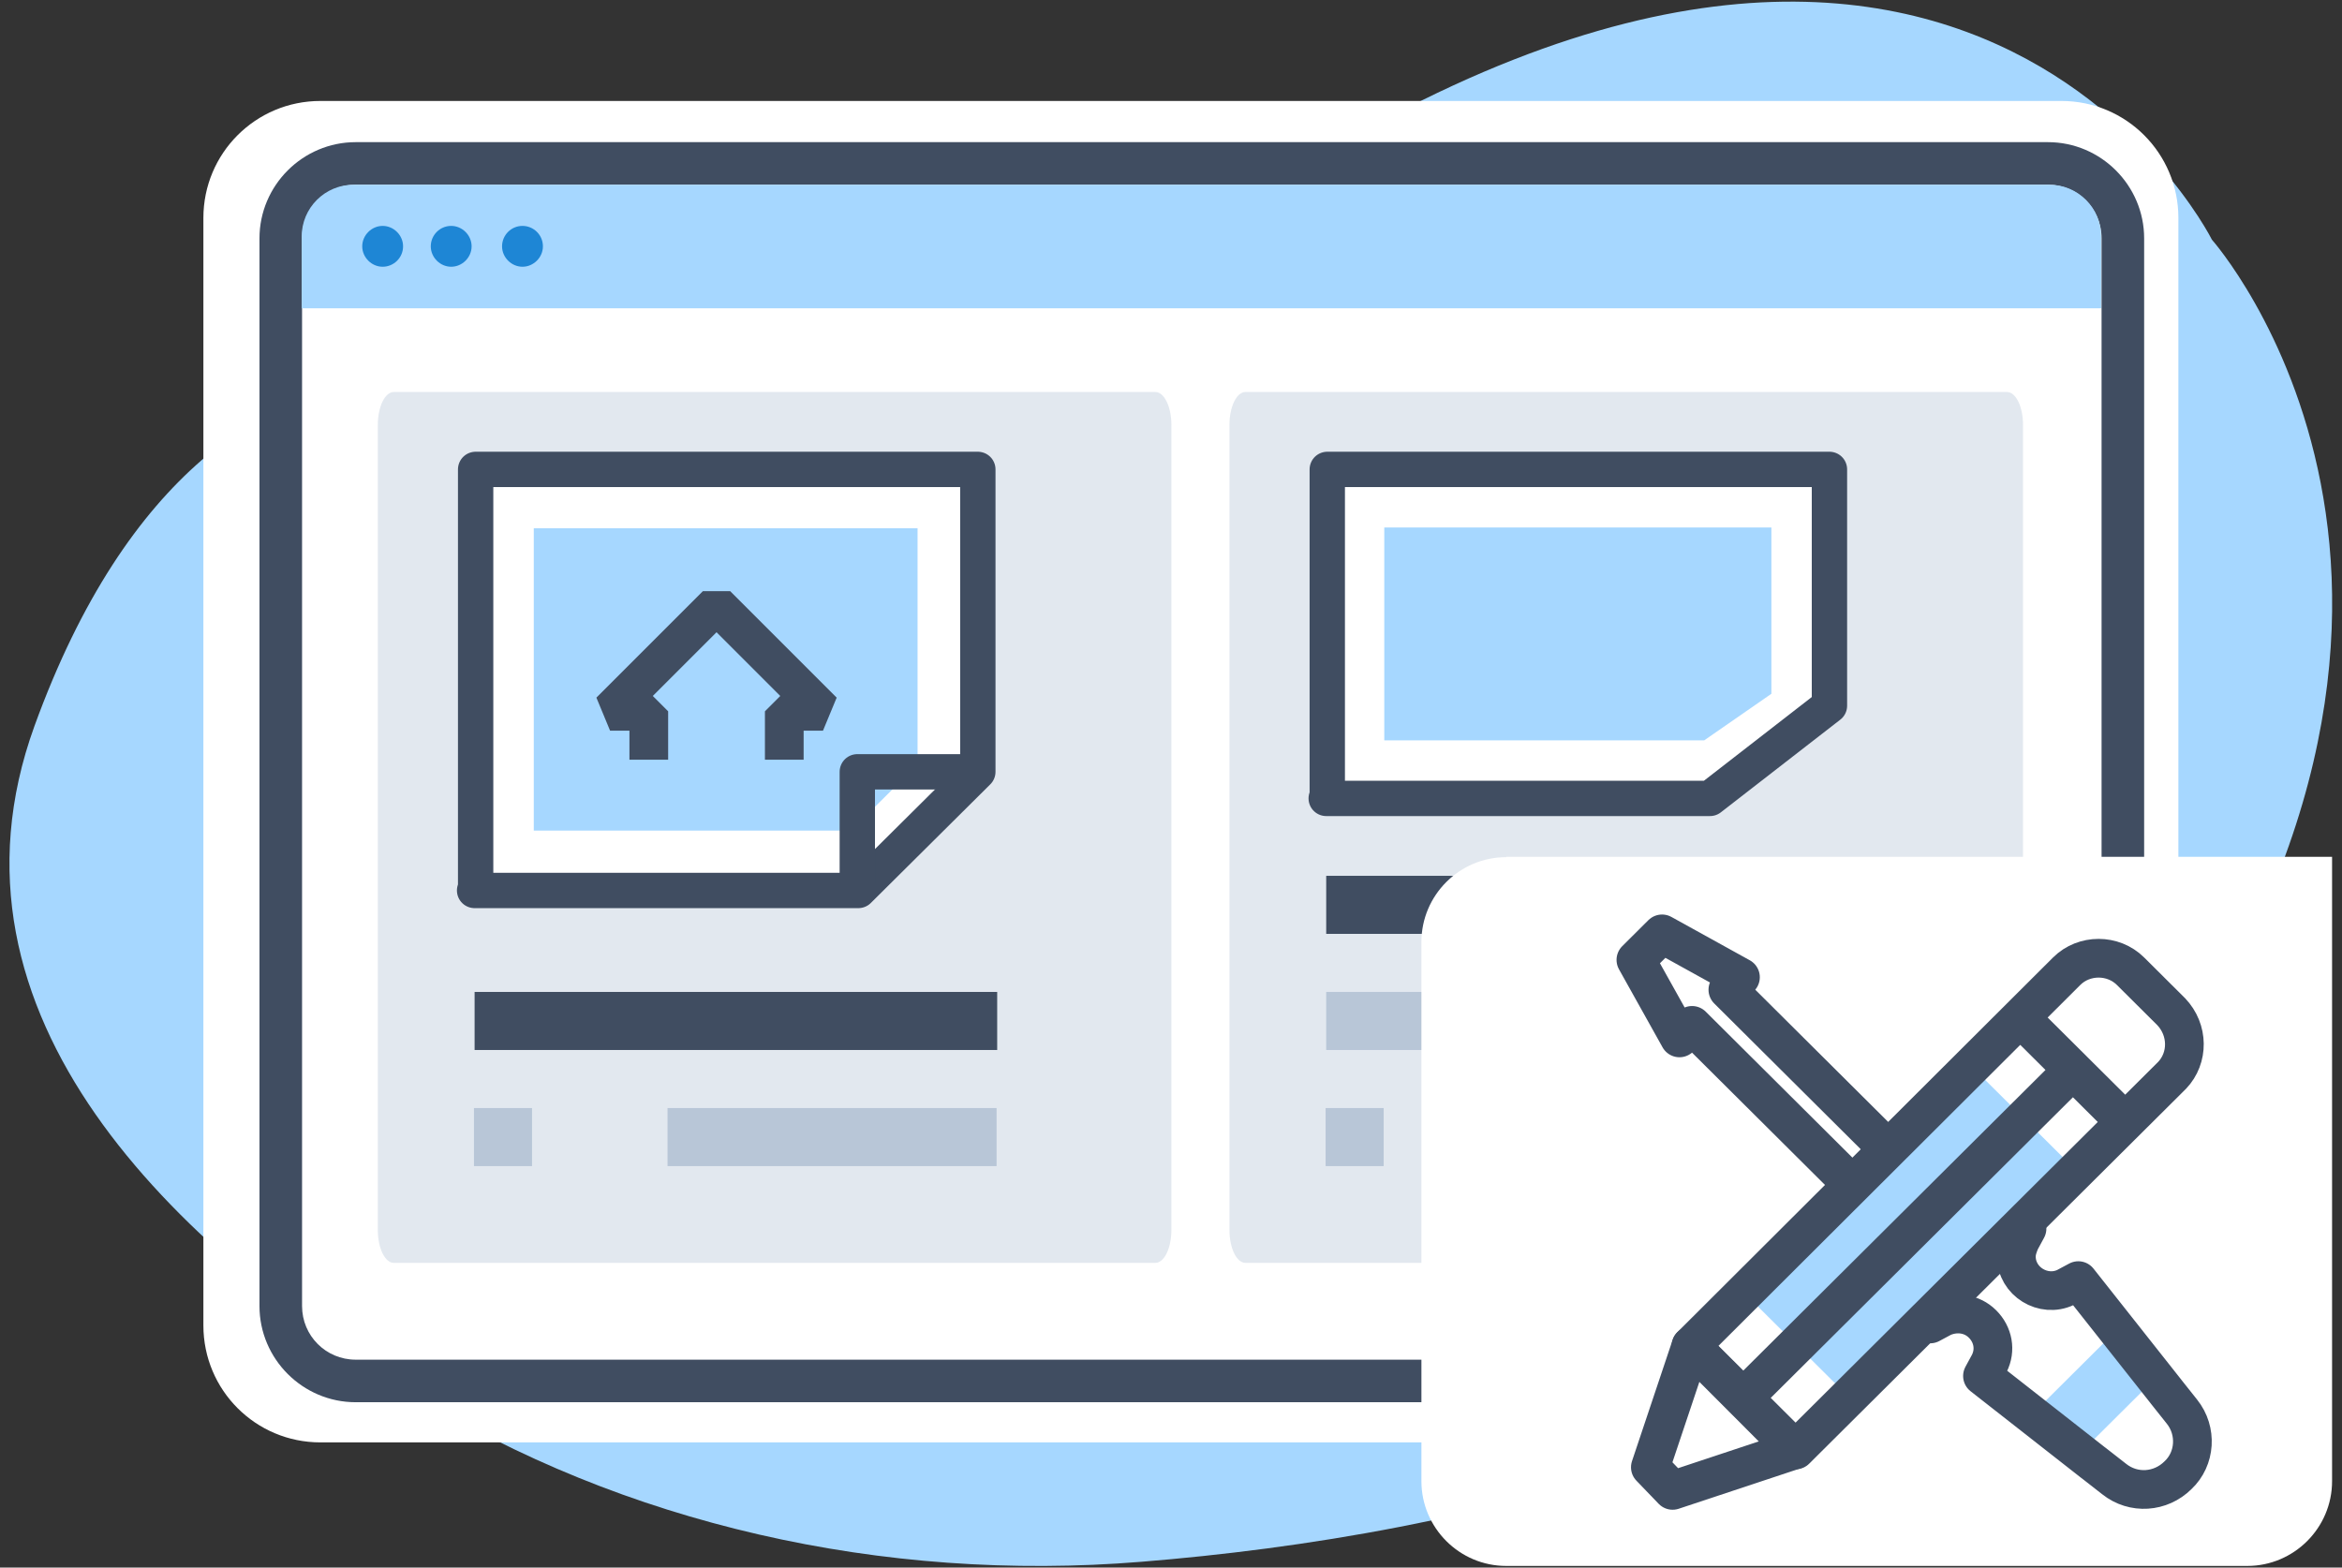 <?xml version="1.0" encoding="UTF-8"?> <svg xmlns="http://www.w3.org/2000/svg" width="121" height="81" viewBox="0 0 121 81" fill="none"><rect x="0" y="0" width="121" height="81" fill="#333333" stroke="none"/><g clip-path="url(#clip0_102_2031)"><path fill-rule="evenodd" clip-rule="evenodd" d="M31.108 21.133C31.108 21.133 11.402 11.011 1.781 37.514C-3.673 52.553 9.149 64.481 21.273 71.992C32.199 78.751 45.594 81.791 58.97 80.7C75.547 79.359 98.437 74.406 110.419 58.097C130.554 30.7 114.281 12.388 114.281 12.388C114.281 12.388 99.439 -17.351 57.253 15.643C57.253 15.643 45.236 25.514 31.108 21.133Z" fill="#A6D7FF"></path><path fill-rule="evenodd" clip-rule="evenodd" d="M106.502 74.531H16.552C13.208 74.531 10.508 71.831 10.508 68.486V11.262C10.508 7.918 13.208 5.217 16.552 5.217H106.502C109.846 5.217 112.547 7.918 112.547 11.262V68.486C112.547 71.831 109.846 74.531 106.502 74.531Z" fill="white"></path><path d="M105.806 72.456H18.378C15.642 72.456 13.406 70.221 13.406 67.485V12.317C13.406 9.581 15.642 7.345 18.378 7.345H105.806C108.542 7.345 110.778 9.581 110.778 12.317V67.485C110.778 70.221 108.542 72.456 105.806 72.456ZM18.378 9.545C16.84 9.545 15.606 10.779 15.606 12.317V67.485C15.606 69.023 16.84 70.257 18.378 70.257H105.806C107.344 70.257 108.578 69.023 108.578 67.485V12.317C108.578 10.779 107.344 9.545 105.806 9.545H18.378Z" fill="#404D61"></path><path fill-rule="evenodd" clip-rule="evenodd" d="M105.894 9.545H18.268C16.784 9.545 15.586 10.743 15.586 12.227V15.929H108.558V12.227C108.558 10.743 107.36 9.545 105.876 9.545H105.894Z" fill="#A6D7FF"></path><path fill-rule="evenodd" clip-rule="evenodd" d="M20.825 12.728C20.825 13.318 20.342 13.783 19.77 13.783C19.198 13.783 18.715 13.3 18.715 12.728C18.715 12.156 19.198 11.673 19.77 11.673C20.342 11.673 20.825 12.156 20.825 12.728ZM23.311 11.673C22.721 11.673 22.256 12.156 22.256 12.728C22.256 13.3 22.738 13.783 23.311 13.783C23.883 13.783 24.366 13.3 24.366 12.728C24.366 12.156 23.883 11.673 23.311 11.673ZM26.995 11.673C26.404 11.673 25.939 12.156 25.939 12.728C25.939 13.3 26.422 13.783 26.995 13.783C27.567 13.783 28.05 13.3 28.05 12.728C28.05 12.138 27.567 11.673 26.995 11.673Z" fill="#1E86D5"></path><path opacity="0.4" d="M59.692 20.255H20.347C19.89 20.255 19.52 21.016 19.52 21.954V63.557C19.52 64.495 19.89 65.255 20.347 65.255H59.692C60.149 65.255 60.52 64.495 60.52 63.557V21.954C60.52 21.016 60.149 20.255 59.692 20.255Z" fill="#B8C6D7"></path><path opacity="0.4" d="M103.692 20.255H64.347C63.89 20.255 63.52 21.016 63.52 21.954V63.557C63.52 64.495 63.89 65.255 64.347 65.255H103.692C104.149 65.255 104.52 64.495 104.52 63.557V21.954C104.52 21.016 104.149 20.255 103.692 20.255Z" fill="#B8C6D7"></path><path d="M51.488 57.255H34.488V60.255H51.488V57.255Z" fill="#B8C6D7"></path><path d="M95.488 57.255H78.488V60.255H95.488V57.255Z" fill="#B8C6D7"></path><path d="M51.52 51.255H24.52V54.255H51.52V51.255Z" fill="#404D61"></path><path d="M95.519 51.255H68.519V54.255H95.519V51.255Z" fill="#B8C6D7"></path><path d="M95.519 45.255H68.519V48.255H95.519V45.255Z" fill="#404D61"></path><rect x="24.488" y="57.255" width="3" height="3" fill="#B8C6D7"></rect><rect x="68.488" y="57.255" width="3" height="3" fill="#B8C6D7"></rect><path d="M24.52 46.012H44.347L50.52 39.881V24.255H24.574V46.012H24.52Z" fill="white" stroke="#404D61" stroke-width="1.826" stroke-linecap="round" stroke-linejoin="round"></path><path fill-rule="evenodd" clip-rule="evenodd" d="M32.112 36.626C32.986 38.145 34.789 39.556 35.663 39.773C36.537 39.556 38.339 38.145 39.213 36.626C39.486 36.137 39.65 35.649 39.759 35.215V35.161C39.213 34.727 38.558 34.13 38.175 33.479C37.957 33.099 37.848 32.719 37.793 32.394H37.738C37.028 32.285 36.264 32.502 35.663 33.099C33.696 31.092 30.201 33.316 32.112 36.626Z" fill="#A6D7FF"></path><path d="M43.965 42.919H27.578V27.294H47.406V39.501" fill="#A6D7FF"></path><path d="M50.083 39.881H44.293V45.632" stroke="#404D61" stroke-width="1.826" stroke-linecap="round" stroke-linejoin="round"></path><path d="M68.519 41.255H88.347L94.519 36.465V24.255H68.574V41.255H68.519Z" fill="white" stroke="#404D61" stroke-width="1.826" stroke-linecap="round" stroke-linejoin="round"></path><path d="M88.049 38.255H71.519V27.255H91.519V35.849" fill="#A6D7FF"></path><path d="M40.52 39.255V36.755H42.52L37.02 31.255L31.52 36.755H33.52V39.255" stroke="#404D61" stroke-width="2" stroke-linejoin="bevel"></path><path d="M77.819 44.273H120.487V76.534C120.487 78.948 118.52 80.915 116.106 80.915H77.819C75.405 80.915 73.438 78.948 73.438 76.534V48.672C73.438 46.258 75.405 44.291 77.819 44.291V44.273Z" fill="white"></path><path d="M111.379 71.198L107.477 75.08L104.977 73.089L109.378 68.71L111.379 71.198Z" fill="#A6D7FF"></path><path d="M102.125 62.738C102.976 62.539 104.076 62.837 104.726 63.484L104.376 64.131C104.276 64.38 104.176 64.629 104.176 64.928C104.176 66.222 105.577 67.068 106.727 66.52L107.377 66.172C114.78 75.528 110.278 69.855 112.729 72.94C113.529 73.936 113.429 75.379 112.529 76.225C111.629 77.121 110.228 77.22 109.228 76.424C106.177 74.035 111.629 78.315 102.425 71.099L102.776 70.452C103.126 69.755 102.976 68.959 102.425 68.411C101.875 67.864 101.075 67.764 100.375 68.063L99.725 68.411C99.174 67.864 98.874 66.819 98.974 66.072M96.273 61.792L87.421 52.983L86.77 53.63L84.519 49.599L85.87 48.255L89.921 50.495L89.271 51.142L98.224 60.05" stroke="#404D61" stroke-width="2" stroke-linecap="round" stroke-linejoin="round"></path><path d="M101.871 55.113L107.173 60.388L95.419 72.084L90.117 66.808L101.871 55.113Z" fill="#A6D7FF"></path><path d="M112.175 52.276L110.075 50.186C109.174 49.29 107.674 49.29 106.774 50.186L87.367 69.545L92.769 74.92L112.225 55.561C113.076 54.665 113.076 53.222 112.175 52.276Z" stroke="#404D61" stroke-width="2" stroke-linecap="round" stroke-linejoin="round"></path><path d="M109.724 57.9L104.472 52.674M90.167 72.133L106.823 55.561M86.416 77.011L92.718 74.92L87.366 69.546L85.266 75.816L86.416 77.011Z" stroke="#404D61" stroke-width="2" stroke-linecap="round" stroke-linejoin="round"></path></g><defs><clipPath id="clip0_102_2031"><rect width="119.993" height="80.83" fill="white" transform="translate(0.492 0.085)"></rect></clipPath></defs></svg> 